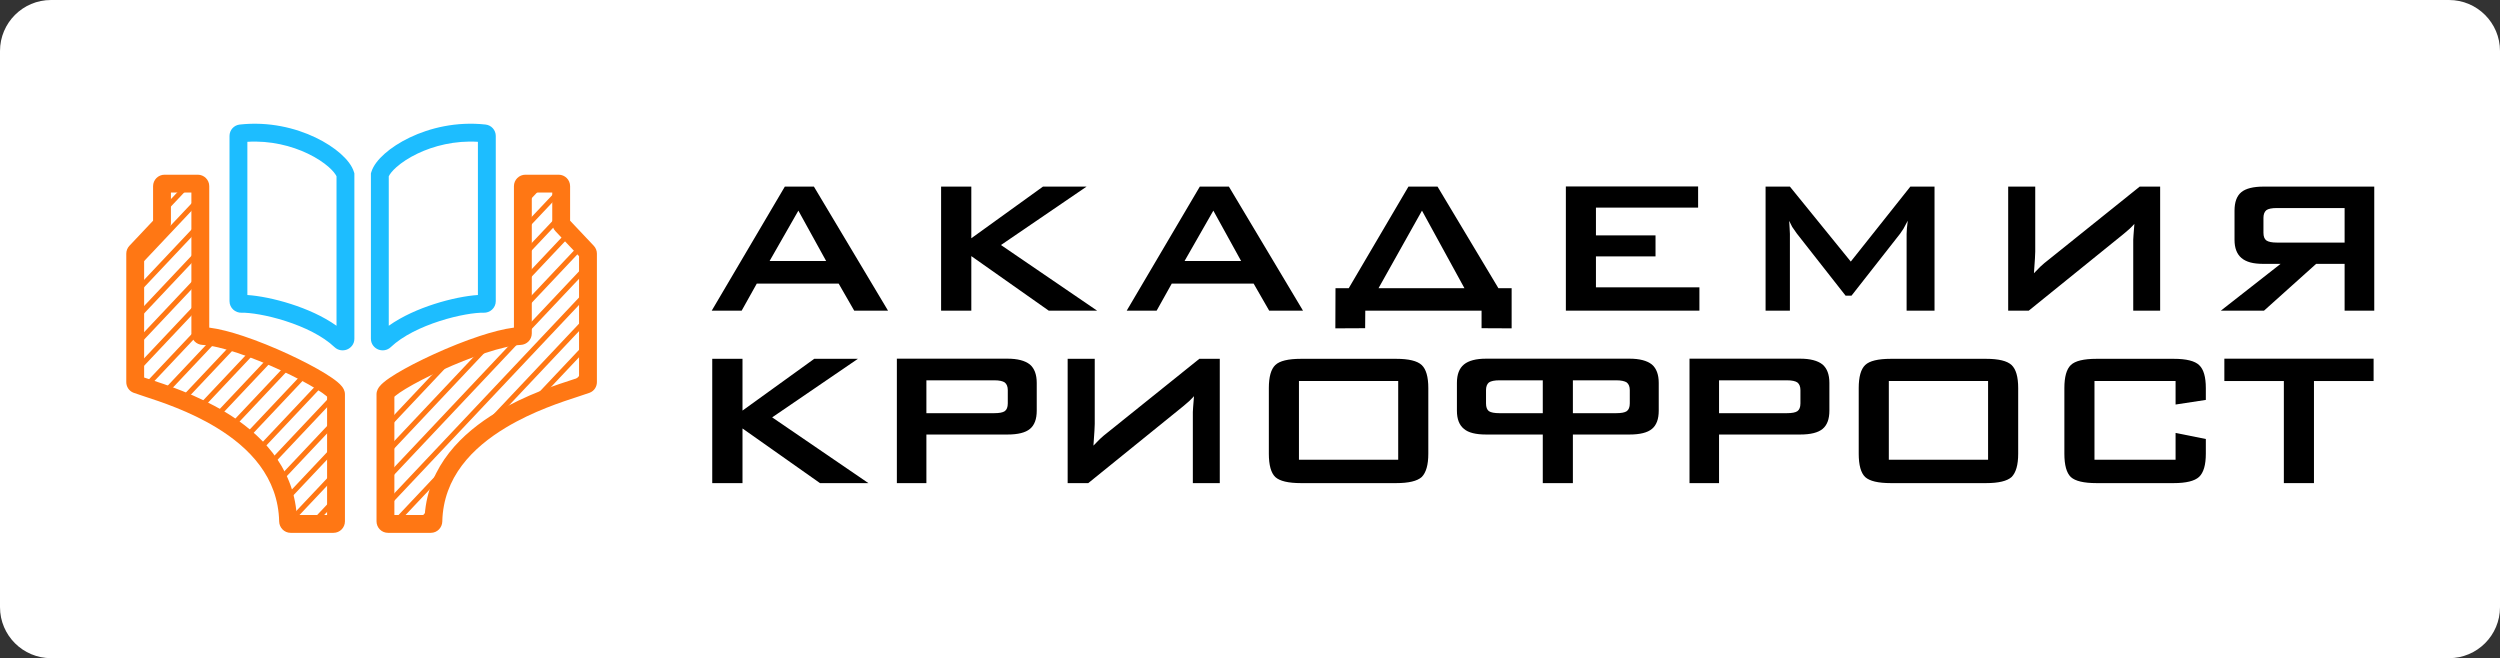 <?xml version="1.0" encoding="UTF-8"?> <svg xmlns="http://www.w3.org/2000/svg" width="980" height="258" viewBox="0 0 980 258" fill="none"><rect x="0" y="0" width="980" height="258" fill="#333333" stroke="none"/><path d="M0 20C0 8.954 8.954 0 20 0H960C971.046 0 980 8.954 980 20V238C980 249.046 971.046 258 960 258H20C8.954 258 0 249.046 0 238V20Z" fill="white"></path><path d="M279.199 189.381V140.658H291.058V160.949L319.18 140.658H336.29L302.691 163.606L340.412 189.381H321.439L291.058 167.958V189.381H279.199Z" fill="black"></path><path d="M389.688 149.08H363.147V161.967H389.688C391.72 161.967 393.113 161.703 393.866 161.176C394.657 160.61 395.052 159.593 395.052 158.123V152.923C395.052 151.567 394.657 150.568 393.866 149.927C393.49 149.664 392.963 149.456 392.285 149.306C391.607 149.155 390.742 149.08 389.688 149.08ZM351.571 189.381V140.601H394.939C398.854 140.601 401.772 141.355 403.692 142.862C405.499 144.407 406.402 146.819 406.402 150.097V161.006C406.402 164.284 405.518 166.658 403.748 168.128C401.979 169.598 399.043 170.332 394.939 170.332H363.147V189.381H351.571Z" fill="black"></path><path d="M478.153 189.381H467.593V163.041C467.593 162.513 467.593 162.005 467.593 161.515C467.593 161.025 467.63 160.384 467.706 159.593L468.045 155.297C467.819 155.561 467.593 155.806 467.367 156.032C467.179 156.258 466.783 156.654 466.181 157.219L463.809 159.254L426.596 189.381H418.521V140.658H429.137V166.206L429.024 168.863L428.629 174.685L431.17 172.085C431.546 171.708 432.055 171.256 432.695 170.728C433.372 170.163 433.937 169.711 434.389 169.371L470.134 140.658H478.153V189.381Z" fill="black"></path><path d="M497.386 152.132C497.386 147.723 498.233 144.708 499.927 143.088C501.621 141.468 504.972 140.658 509.979 140.658H547.305C552.237 140.658 555.568 141.468 557.3 143.088C559.032 144.708 559.898 147.723 559.898 152.132V177.85C559.898 182.221 559.032 185.273 557.3 187.007C555.531 188.589 552.199 189.381 547.305 189.381H509.979C505.009 189.381 501.659 188.589 499.927 187.007C498.233 185.386 497.386 182.334 497.386 177.85V152.132ZM509.188 180.224H548.096V149.362H509.188V180.224Z" fill="black"></path><path d="M604.768 161.967H587.827C585.832 161.967 584.439 161.703 583.649 161.176C582.896 160.61 582.519 159.593 582.519 158.123V152.923C582.519 151.567 582.896 150.568 583.649 149.927C584.477 149.362 585.87 149.08 587.827 149.08H604.768V161.967ZM638.876 158.123C638.876 159.593 638.48 160.61 637.69 161.176C636.937 161.703 635.544 161.967 633.511 161.967H616.57V149.08H633.511C634.528 149.08 635.375 149.155 636.052 149.306C636.768 149.456 637.313 149.664 637.69 149.927C638.48 150.568 638.876 151.567 638.876 152.923V158.123ZM582.576 140.601C578.623 140.601 575.724 141.355 573.88 142.862C572.035 144.369 571.112 146.781 571.112 150.097V161.006C571.112 164.284 572.035 166.658 573.88 168.128C575.574 169.598 578.472 170.332 582.576 170.332H604.768V189.381H616.57V170.332H638.763C642.866 170.332 645.803 169.598 647.572 168.128C649.341 166.658 650.226 164.284 650.226 161.006V150.097C650.226 146.819 649.323 144.407 647.516 142.862C645.596 141.355 642.678 140.601 638.763 140.601H582.576Z" fill="black"></path><path d="M700.405 149.08H673.864V161.967H700.405C702.438 161.967 703.831 161.703 704.584 161.176C705.374 160.61 705.77 159.593 705.77 158.123V152.923C705.77 151.567 705.374 150.568 704.584 149.927C704.207 149.664 703.68 149.456 703.003 149.306C702.325 149.155 701.459 149.08 700.405 149.08ZM662.288 189.381V140.601H705.657C709.572 140.601 712.489 141.355 714.409 142.862C716.216 144.407 717.12 146.819 717.12 150.097V161.006C717.12 164.284 716.235 166.658 714.466 168.128C712.696 169.598 709.76 170.332 705.657 170.332H673.864V189.381H662.288Z" fill="black"></path><path d="M728.617 152.132C728.617 147.723 729.464 144.708 731.158 143.088C732.852 141.468 736.203 140.658 741.21 140.658H778.536C783.468 140.658 786.799 141.468 788.531 143.088C790.263 144.708 791.129 147.723 791.129 152.132V177.85C791.129 182.221 790.263 185.273 788.531 187.007C786.762 188.589 783.43 189.381 778.536 189.381H741.21C736.24 189.381 732.89 188.589 731.158 187.007C729.464 185.386 728.617 182.334 728.617 177.85V152.132ZM740.419 180.224H779.327V149.362H740.419V180.224Z" fill="black"></path><path d="M852.827 149.362H821.035V180.224H852.827V169.711L864.686 172.085V177.85C864.686 182.259 863.801 185.292 862.032 186.95C860.262 188.571 856.949 189.381 852.093 189.381H821.825C816.856 189.381 813.506 188.589 811.774 187.007C810.08 185.386 809.233 182.334 809.233 177.85V152.132C809.233 147.723 810.08 144.708 811.774 143.088C813.468 141.468 816.818 140.658 821.825 140.658H852.093C857.062 140.658 860.394 141.487 862.088 143.145C863.82 144.765 864.686 147.761 864.686 152.132V156.767L852.827 158.575V149.362Z" fill="black"></path><path d="M907.072 149.362V189.381H895.27V149.362H871.948V140.601H930.45V149.362H907.072Z" fill="black"></path><path d="M301.677 102.312H323.847L312.96 82.568L301.677 102.312ZM279 121.774L307.657 73.147H319.052L348.104 121.774H334.847L328.755 111.169H296.657L290.734 121.774H279Z" fill="black"></path><path d="M368.91 121.774V73.147H380.756V93.399L408.849 73.147H425.942L392.377 96.05L430.06 121.774H411.106L380.756 100.394V121.774H368.91Z" fill="black"></path><path d="M464.348 102.312H486.518L475.631 82.568L464.348 102.312ZM441.671 121.774L470.328 73.147H481.723L510.775 121.774H497.518L491.426 111.169H459.328L453.404 121.774H441.671Z" fill="black"></path><path d="M540.381 112.974H574.059L557.417 82.568L540.381 112.974ZM523.458 128.713L523.514 112.974H528.704L552.115 73.147H563.51L587.372 112.974H592.562V128.713L580.772 128.656V121.774H535.191L535.135 128.656L523.458 128.713Z" fill="black"></path><path d="M613.819 121.774V73.091H665.661V81.383H625.609V92.271H648.963V100.507H625.609V112.635H666.169V121.774H613.819Z" fill="black"></path><path d="M692.108 121.774V73.147H701.641L725.504 102.538L748.858 73.147H758.335V121.774H747.391V91.707L747.504 89.507L747.843 86.517L746.15 89.676L744.853 91.594L725.786 115.907H723.473L704.349 91.537L702.544 88.942L701.359 86.573L701.529 89.337L701.641 91.707V121.774H692.108Z" fill="black"></path><path d="M846.778 121.774H836.229V95.486C836.229 94.96 836.229 94.452 836.229 93.963C836.229 93.474 836.267 92.835 836.342 92.045L836.681 87.758C836.455 88.021 836.229 88.266 836.004 88.491C835.816 88.717 835.421 89.112 834.819 89.676L832.45 91.707L795.275 121.774H787.208V73.147H797.813V98.645L797.7 101.297L797.305 107.107L799.844 104.512C800.22 104.136 800.728 103.685 801.367 103.158C802.044 102.594 802.608 102.143 803.059 101.804L838.768 73.147H846.778V121.774Z" fill="black"></path><path d="M930.709 121.774H919.088V103.44H907.918L887.497 121.774H870.574L893.985 103.44H887.385C885.279 103.44 883.53 103.252 882.138 102.876C880.747 102.5 879.581 101.917 878.641 101.127C876.836 99.585 875.933 97.216 875.933 94.019V82.568C875.933 79.221 876.817 76.814 878.584 75.347C880.352 73.881 883.285 73.147 887.385 73.147H930.709V121.774ZM919.088 95.091V81.552H892.574C890.544 81.552 889.152 81.835 888.4 82.399C887.648 83.038 887.272 84.035 887.272 85.388V91.255C887.272 92.684 887.648 93.681 888.4 94.245C889.19 94.809 890.581 95.091 892.574 95.091H919.088Z" fill="black"></path><path fill-rule="evenodd" clip-rule="evenodd" d="M63.505 81.749L72.703 72H75.452L63.505 84.664V81.749ZM53 106.055V103.141L78.524 76.085V78.999L53 106.055ZM53 116.311V113.396L78.524 86.341V89.255L53 116.311ZM53 126.567V123.652L78.524 96.596V99.511L53 126.567ZM53 136.822V133.908L78.524 106.852V109.766L53 136.822ZM53 147.078V144.163L78.524 117.108V120.022L53 147.078ZM57.893 152.147C57.707 152.086 57.524 152.027 57.346 151.968C56.791 151.787 56.272 151.618 55.792 151.459L78.524 127.363V130.278L57.893 152.147ZM65.213 154.644C64.507 154.389 63.819 154.145 63.153 153.913L83.614 132.224C84.358 132.357 85.128 132.515 85.92 132.694L65.213 154.644ZM72.291 157.397C71.622 157.117 70.961 156.846 70.308 156.584L91.449 134.175C92.147 134.387 92.854 134.61 93.568 134.843L72.291 157.397ZM79.061 160.476C78.429 160.163 77.799 159.86 77.171 159.565L98.774 136.665C99.447 136.916 100.122 137.172 100.798 137.434L79.061 160.476ZM85.479 163.929C84.885 163.58 84.29 163.239 83.694 162.906L105.806 139.467C106.461 139.744 107.114 140.025 107.762 140.308L85.479 163.929ZM91.492 167.81C90.942 167.419 90.387 167.035 89.828 166.66L112.613 142.507C113.253 142.808 113.886 143.11 114.509 143.412L91.492 167.81ZM97.037 172.188C96.536 171.747 96.028 171.314 95.513 170.889L119.206 145.775C119.832 146.103 120.442 146.428 121.035 146.75L97.037 172.188ZM102.027 177.154C101.585 176.653 101.133 176.16 100.672 175.677L125.529 149.328C126.141 149.702 126.716 150.066 127.251 150.417L102.027 177.154ZM106.344 182.834C105.974 182.259 105.59 181.694 105.195 181.138L131.206 153.566C131.54 153.964 131.717 154.304 131.717 154.574V155.939L106.344 182.834ZM109.814 189.412C109.535 188.742 109.239 188.084 108.928 187.437L131.717 163.28V166.195L109.814 189.412ZM112.165 197.176C112.009 196.379 111.831 195.596 111.633 194.825L131.717 173.536V176.45L112.165 197.176ZM114.091 205.389H113.941C113.388 205.389 112.945 204.926 112.932 204.374C112.928 204.156 112.921 203.94 112.913 203.724L131.717 183.791V186.706L114.091 205.389ZM123.766 205.389H121.017L131.717 194.047V196.962L123.766 205.389ZM131.717 204.303V204.389C131.717 204.942 131.274 205.389 130.721 205.389H130.692L131.717 204.303Z" fill="#FF7714"></path><path fill-rule="evenodd" clip-rule="evenodd" d="M210.102 72.984H212.851L204.963 81.346V78.431L210.102 72.984ZM204.963 88.687L219.586 73.187C219.826 73.369 219.982 73.658 219.982 73.984V75.681L204.963 91.601V88.687ZM204.963 98.942L219.982 83.022V85.937L204.963 101.857V98.942ZM204.963 109.198L222.045 91.091L223.42 92.548L204.963 112.113V109.198ZM178.748 139.9C177.208 140.53 175.675 141.18 174.167 141.842L151.097 166.296V169.21L178.748 139.9ZM204.963 119.454L226.883 96.219L228.258 97.676L204.963 122.368V119.454ZM193.258 134.776C192 135.135 190.706 135.533 189.388 135.963L151.097 176.552V179.466L193.258 134.776ZM204.963 129.709V131.692C204.963 132.244 204.53 132.681 203.978 132.708C203.342 132.74 202.67 132.8 201.966 132.886L151.097 186.807V189.722L230.487 105.568V102.654L204.963 129.709ZM230.487 115.824V112.909L151.097 197.063V199.977L230.487 115.824ZM230.487 126.079L230.487 123.165L151.994 206.368C152.026 206.372 152.059 206.373 152.093 206.373H154.739L178.066 181.646C180.49 178.37 183.33 175.432 186.414 172.797L230.487 126.079ZM230.487 136.335V133.421L203.919 161.583C205.564 160.776 207.196 160.025 208.797 159.327L230.487 136.335ZM230.487 146.591L230.487 143.676L219.73 155.079C221.174 154.577 222.526 154.125 223.763 153.719L230.487 146.591ZM164.414 206.373L170.323 200.109C170.509 198.853 170.749 197.628 171.041 196.434L161.664 206.373H164.414ZM151.097 158.955L161.4 148.034C158.986 149.339 156.877 150.58 155.206 151.685L151.097 156.04V158.955Z" fill="#FF7714"></path><path fill-rule="evenodd" clip-rule="evenodd" d="M160.629 53.9C168.482 50.14 178.919 47.568 190.344 48.82C192.641 49.072 194.341 51.017 194.341 53.284V118.039C194.341 120.756 192.048 122.664 189.616 122.59C186.349 122.49 179.635 123.511 172.349 125.852C165.072 128.191 157.822 131.659 153.18 136.074C151.723 137.459 149.772 137.586 148.312 137.02C146.828 136.443 145.395 134.953 145.395 132.797V67.984L145.538 67.499C146.299 64.92 148.355 62.407 150.804 60.241C153.351 57.99 156.701 55.78 160.629 53.9ZM152.395 69.111V127.697C157.686 123.932 164.168 121.129 170.208 119.188C176.586 117.138 182.884 115.922 187.341 115.645V55.587C178.269 55.033 169.987 57.18 163.651 60.213C160.225 61.854 157.437 63.721 155.441 65.485C153.665 67.056 152.756 68.332 152.395 69.111ZM96.969 55.589L96.969 115.646C101.426 115.924 107.724 117.14 114.102 119.189C120.142 121.13 126.624 123.934 131.915 127.698V69.112C131.554 68.333 130.645 67.057 128.869 65.487C126.874 63.722 124.085 61.855 120.659 60.215C114.323 57.181 106.041 55.035 96.969 55.589ZM133.506 60.243C135.955 62.408 138.012 64.922 138.772 67.501L138.915 67.985V132.798C138.915 134.955 137.482 136.445 135.998 137.021C134.538 137.587 132.587 137.461 131.13 136.075C126.488 131.66 119.238 128.192 111.961 125.854C104.675 123.513 97.961 122.492 94.694 122.591C92.263 122.665 89.969 120.758 89.969 118.04L89.969 53.285C89.969 51.018 91.669 49.073 93.966 48.822C105.392 47.569 115.828 50.141 123.681 53.901C127.609 55.781 130.96 57.991 133.506 60.243Z" fill="#1DBDFF"></path><path fill-rule="evenodd" clip-rule="evenodd" d="M67.005 75.484V87.507C67.005 88.655 66.567 89.759 65.779 90.594L56.5 100.43V147.988C57.026 148.163 57.615 148.355 58.259 148.565C64.792 150.693 77.046 154.686 88.407 161.585C101.824 169.731 114.902 182.443 116.317 201.873H128.217V155.483C128.121 155.392 128.001 155.285 127.855 155.162C127.017 154.454 125.695 153.526 123.921 152.432C120.401 150.261 115.472 147.664 110.008 145.138C104.55 142.615 98.635 140.2 93.157 138.376C87.612 136.53 82.76 135.373 79.338 135.204C77.001 135.089 75.024 133.188 75.024 130.692V75.484H67.005ZM128.546 155.824C128.598 155.892 128.583 155.886 128.538 155.814C128.54 155.818 128.543 155.821 128.546 155.824ZM60.005 72.984C60.005 70.499 62.02 68.484 64.505 68.484H77.524C79.976 68.484 82.024 70.458 82.024 72.977V128.423C85.981 128.921 90.63 130.157 95.368 131.735C101.144 133.658 107.304 136.177 112.945 138.784C118.577 141.387 123.769 144.114 127.595 146.473C129.494 147.644 131.152 148.782 132.375 149.817C132.979 150.328 133.58 150.899 134.059 151.512C134.44 151.998 135.217 153.09 135.217 154.558V204.373C135.217 206.84 133.225 208.873 130.721 208.873H113.941C111.355 208.873 109.485 206.757 109.433 204.436C109.046 187.115 97.835 175.498 84.774 167.568C74.23 161.166 63.118 157.529 56.434 155.341C54.796 154.804 53.423 154.355 52.391 153.974C50.479 153.268 49.5 151.484 49.5 149.785V99.437C49.5 98.289 49.939 97.184 50.727 96.349L60.005 86.513V72.984Z" fill="#FF7714"></path><path fill-rule="evenodd" clip-rule="evenodd" d="M216.482 75.484V87.507C216.482 88.655 216.921 89.759 217.709 90.594L226.987 100.43V147.985C226.437 148.166 225.819 148.366 225.14 148.586C218.542 150.718 206.2 154.708 194.754 161.574C181.191 169.711 167.932 182.422 166.498 201.873H154.597V155.501C154.696 155.41 154.817 155.304 154.965 155.181C155.82 154.47 157.167 153.54 158.973 152.445C162.555 150.272 167.567 147.673 173.116 145.146C178.657 142.622 184.657 140.205 190.203 138.379C195.816 136.532 200.717 135.373 204.15 135.204C206.489 135.09 208.463 133.186 208.463 130.692V75.484H216.482ZM154.258 155.847C154.202 155.917 154.219 155.911 154.266 155.837C154.263 155.841 154.26 155.844 154.258 155.847ZM223.482 72.984C223.482 70.499 221.467 68.484 218.982 68.484H205.963C203.511 68.484 201.463 70.458 201.463 72.977V128.422C197.493 128.919 192.804 130.153 188.014 131.73C182.177 133.652 175.936 136.17 170.214 138.775C164.501 141.378 159.228 144.103 155.343 146.46C153.414 147.63 151.731 148.766 150.489 149.798C149.877 150.308 149.267 150.877 148.78 151.489C148.398 151.97 147.597 153.07 147.597 154.558V204.373C147.597 206.84 149.589 208.873 152.093 208.873H168.874C171.459 208.873 173.329 206.757 173.381 204.437C173.773 187.136 185.12 175.517 198.356 167.577C208.988 161.198 220.175 157.566 226.928 155.373C228.622 154.823 230.037 154.364 231.094 153.974C233.01 153.268 233.987 151.482 233.987 149.785V99.437C233.987 98.289 233.549 97.184 232.761 96.349L223.482 86.513V72.984Z" fill="#FF7714"></path></svg> 